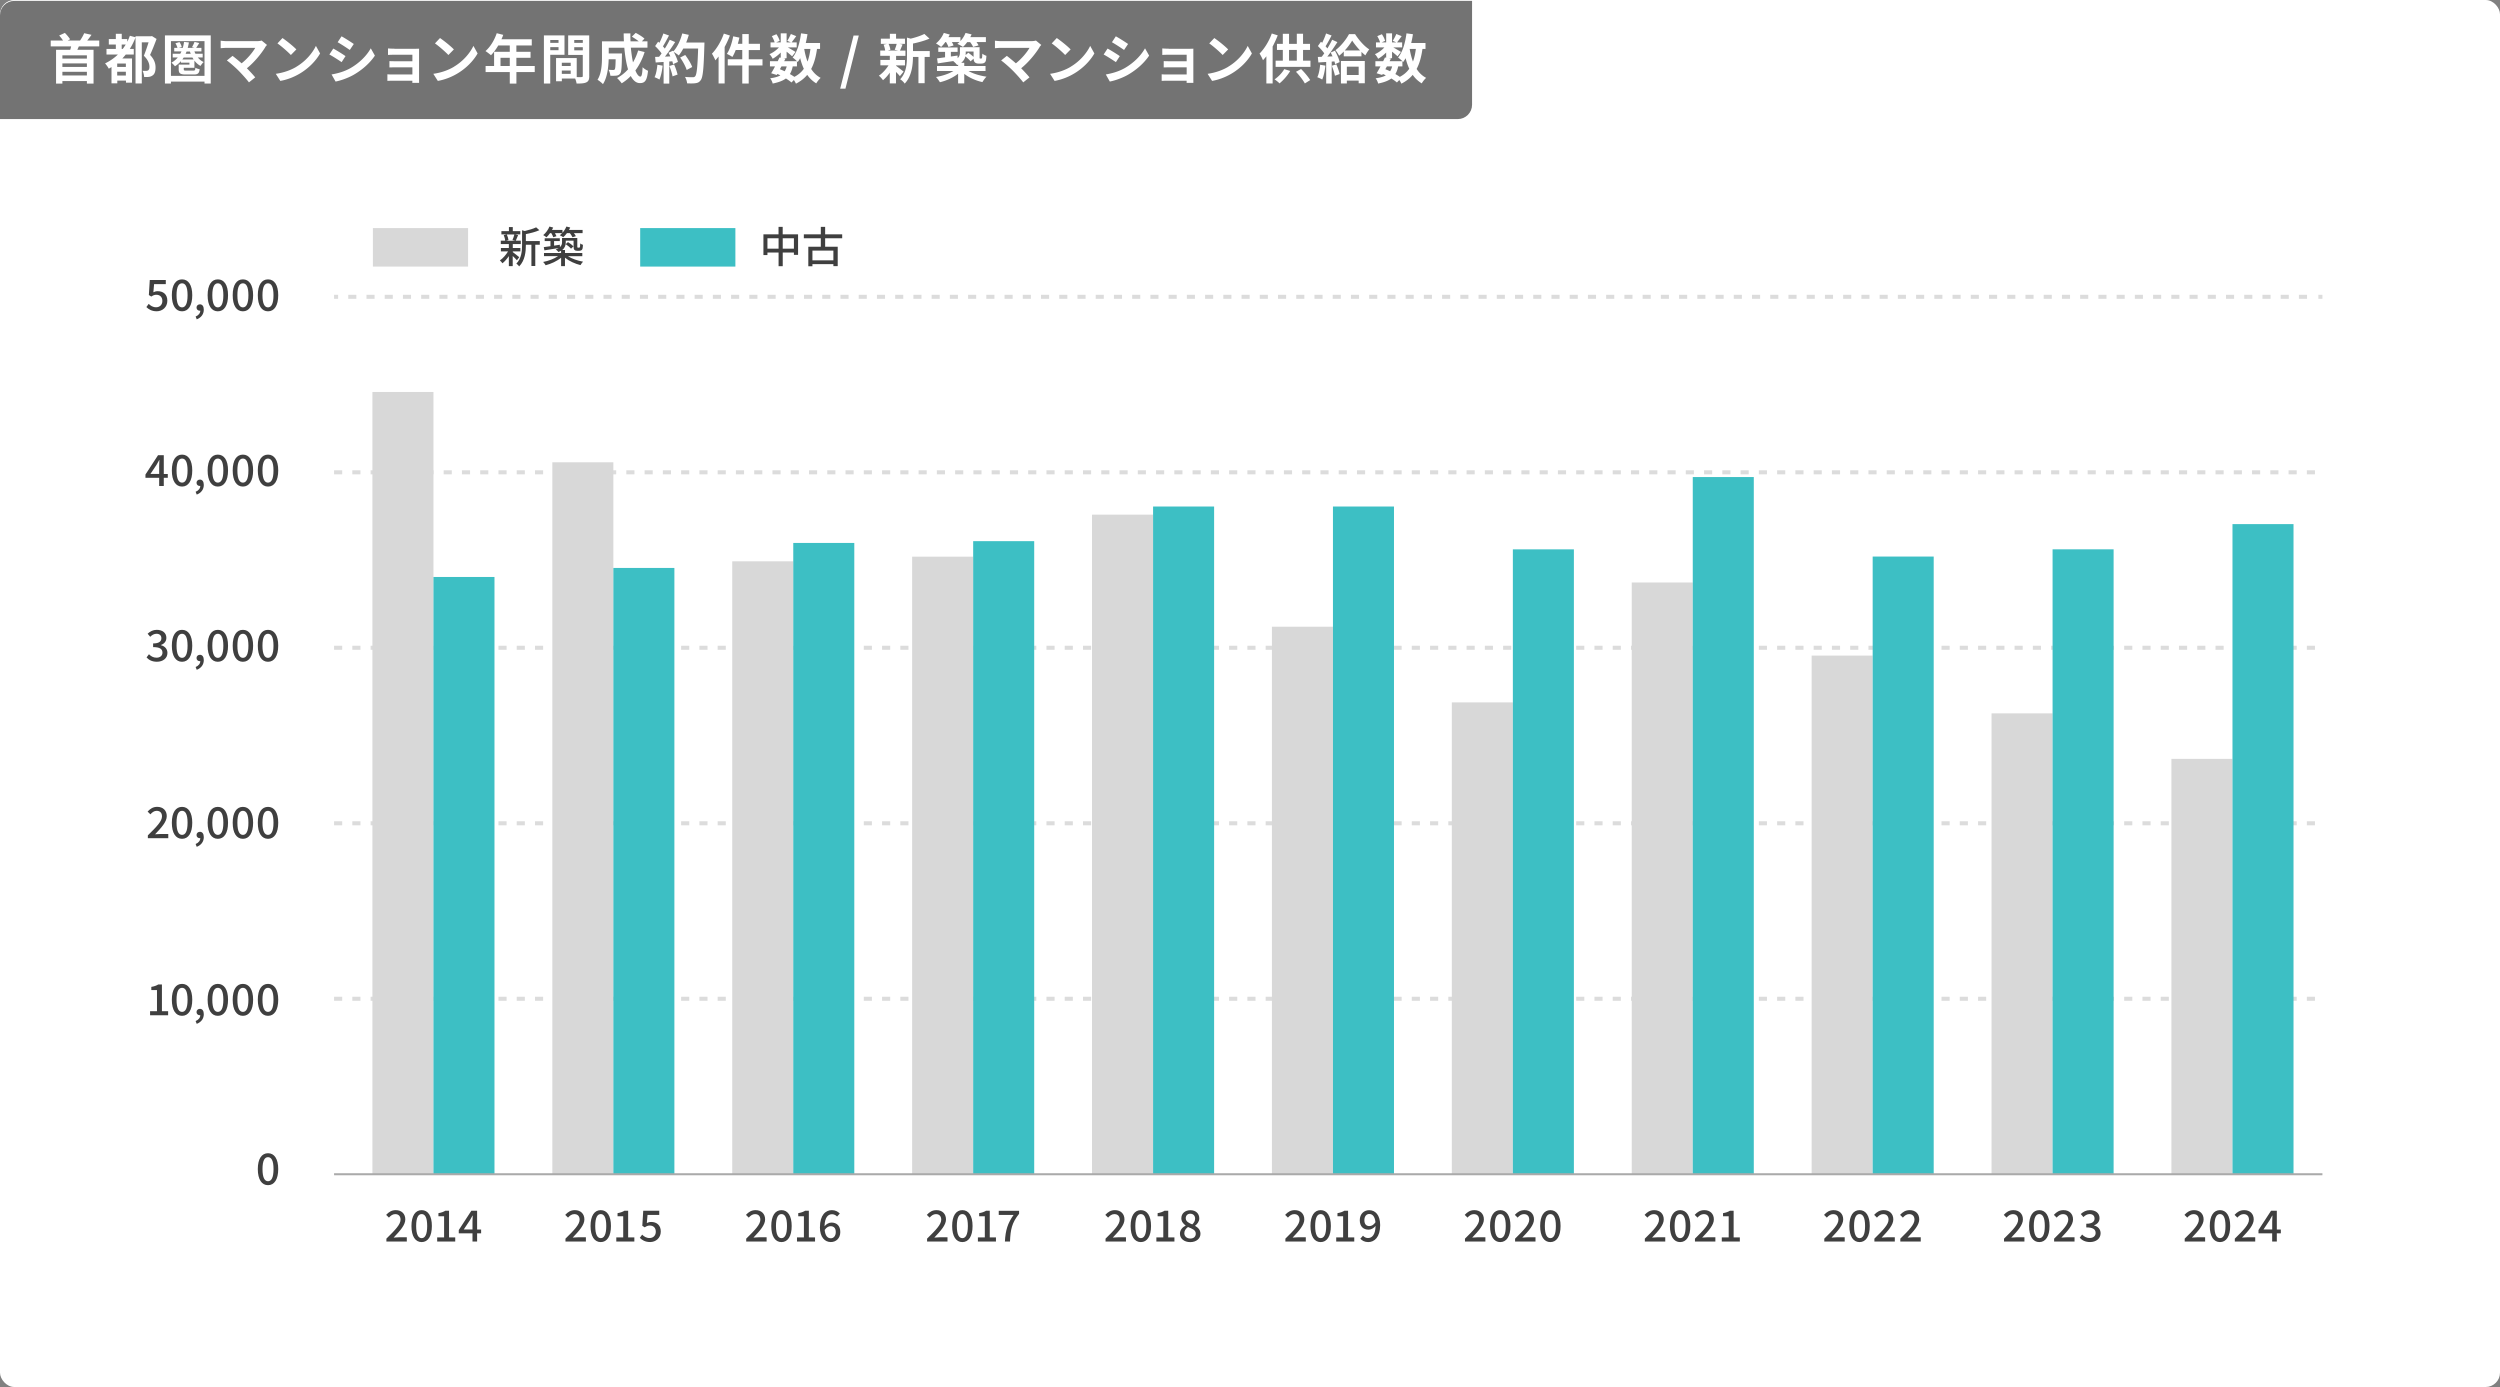 <svg xmlns="http://www.w3.org/2000/svg" viewBox="0 0 698 387.25"><rect x="0" y="0" width="698" height="387.25" fill="#808080" stroke="none"/><rect width="698" height="387.25" rx="4" ry="4" style="fill:#fff"/><path d="M71.98 326.41c0-2.89 1.1-4.43 2.85-4.43s2.85 1.55 2.85 4.43-1.09 4.49-2.85 4.49-2.85-1.6-2.85-4.49m4.39 0c0-2.47-.64-3.33-1.54-3.33s-1.54.86-1.54 3.33.64 3.39 1.54 3.39 1.54-.92 1.54-3.39M41.9 282.32h1.93v-5.9h-1.58v-.88c.83-.14 1.42-.36 1.92-.67h1.04v7.45h1.73v1.14H41.9zM47.98 279.13c0-2.89 1.1-4.43 2.85-4.43s2.85 1.55 2.85 4.43-1.09 4.49-2.85 4.49-2.85-1.59-2.85-4.49m4.39 0c0-2.47-.64-3.33-1.54-3.33s-1.54.86-1.54 3.33.64 3.39 1.54 3.39 1.54-.92 1.54-3.39M54.61 285.08c.83-.34 1.31-.95 1.31-1.64-.05.01-.08.01-.13.01-.49 0-.92-.31-.92-.89 0-.54.43-.89.96-.89.67 0 1.07.56 1.07 1.49 0 1.26-.73 2.23-1.97 2.7l-.31-.78ZM57.97 279.13c0-2.89 1.1-4.43 2.85-4.43s2.85 1.55 2.85 4.43-1.09 4.49-2.85 4.49-2.85-1.59-2.85-4.49m4.39 0c0-2.47-.64-3.33-1.54-3.33s-1.54.86-1.54 3.33.64 3.39 1.54 3.39 1.54-.92 1.54-3.39M64.97 279.13c0-2.89 1.1-4.43 2.85-4.43s2.85 1.55 2.85 4.43-1.09 4.49-2.85 4.49-2.85-1.59-2.85-4.49m4.39 0c0-2.47-.64-3.33-1.54-3.33s-1.54.86-1.54 3.33.64 3.39 1.54 3.39 1.54-.92 1.54-3.39M71.98 279.13c0-2.89 1.1-4.43 2.85-4.43s2.85 1.55 2.85 4.43-1.09 4.49-2.85 4.49-2.85-1.59-2.85-4.49m4.38 0c0-2.47-.64-3.33-1.54-3.33s-1.54.86-1.54 3.33.64 3.39 1.54 3.39 1.54-.92 1.54-3.39M41.28 233.23c2.46-2.41 3.95-3.95 3.95-5.29 0-.94-.5-1.56-1.5-1.56-.7 0-1.27.44-1.74.98l-.78-.77c.76-.82 1.54-1.32 2.69-1.32 1.62 0 2.66 1.03 2.66 2.59s-1.43 3.15-3.26 5.07c.44-.05 1.01-.08 1.44-.08h2.24v1.18h-5.7zM47.98 229.71c0-2.89 1.1-4.43 2.85-4.43s2.85 1.55 2.85 4.43-1.09 4.49-2.85 4.49-2.85-1.6-2.85-4.49m4.39 0c0-2.47-.64-3.33-1.54-3.33s-1.54.86-1.54 3.33.64 3.39 1.54 3.39 1.54-.92 1.54-3.39M54.61 235.65c.83-.34 1.31-.95 1.31-1.64-.05.01-.08.01-.13.01-.49 0-.92-.31-.92-.89 0-.54.43-.89.96-.89.67 0 1.07.56 1.07 1.49 0 1.26-.73 2.23-1.97 2.7l-.31-.78ZM57.97 229.71c0-2.89 1.1-4.43 2.85-4.43s2.85 1.55 2.85 4.43-1.09 4.49-2.85 4.49-2.85-1.6-2.85-4.49m4.39 0c0-2.47-.64-3.33-1.54-3.33s-1.54.86-1.54 3.33.64 3.39 1.54 3.39 1.54-.92 1.54-3.39M64.97 229.71c0-2.89 1.1-4.43 2.85-4.43s2.85 1.55 2.85 4.43-1.09 4.49-2.85 4.49-2.85-1.6-2.85-4.49m4.39 0c0-2.47-.64-3.33-1.54-3.33s-1.54.86-1.54 3.33.64 3.39 1.54 3.39 1.54-.92 1.54-3.39M71.98 229.71c0-2.89 1.1-4.43 2.85-4.43s2.85 1.55 2.85 4.43-1.09 4.49-2.85 4.49-2.85-1.6-2.85-4.49m4.38 0c0-2.47-.64-3.33-1.54-3.33s-1.54.86-1.54 3.33.64 3.39 1.54 3.39 1.54-.92 1.54-3.39M40.92 183.55l.67-.89c.52.53 1.18.97 2.09.97 1 0 1.68-.54 1.68-1.4 0-.95-.62-1.56-2.61-1.56v-1.02c1.74 0 2.31-.64 2.31-1.46 0-.77-.52-1.24-1.36-1.24-.68 0-1.26.34-1.76.84l-.72-.86c.7-.64 1.51-1.08 2.53-1.08 1.58 0 2.7.82 2.7 2.23 0 1-.59 1.66-1.52 2v.06c1.02.25 1.82 1 1.82 2.16 0 1.55-1.33 2.46-2.95 2.46-1.39 0-2.29-.55-2.88-1.21M47.98 180.28c0-2.89 1.1-4.43 2.85-4.43s2.85 1.55 2.85 4.43-1.09 4.49-2.85 4.49-2.85-1.59-2.85-4.49m4.39 0c0-2.47-.64-3.33-1.54-3.33s-1.54.86-1.54 3.33.64 3.39 1.54 3.39 1.54-.92 1.54-3.39M54.61 186.23c.83-.34 1.31-.95 1.31-1.64-.05.01-.08.01-.13.01-.49 0-.92-.31-.92-.89 0-.54.43-.89.96-.89.67 0 1.07.56 1.07 1.49 0 1.26-.73 2.23-1.97 2.7l-.31-.78ZM57.97 180.28c0-2.89 1.1-4.43 2.85-4.43s2.85 1.55 2.85 4.43-1.09 4.49-2.85 4.49-2.85-1.59-2.85-4.49m4.39 0c0-2.47-.64-3.33-1.54-3.33s-1.54.86-1.54 3.33.64 3.39 1.54 3.39 1.54-.92 1.54-3.39M64.97 180.28c0-2.89 1.1-4.43 2.85-4.43s2.85 1.55 2.85 4.43-1.09 4.49-2.85 4.49-2.85-1.59-2.85-4.49m4.39 0c0-2.47-.64-3.33-1.54-3.33s-1.54.86-1.54 3.33.64 3.39 1.54 3.39 1.54-.92 1.54-3.39M71.98 180.28c0-2.89 1.1-4.43 2.85-4.43s2.85 1.55 2.85 4.43-1.09 4.49-2.85 4.49-2.85-1.59-2.85-4.49m4.38 0c0-2.47-.64-3.33-1.54-3.33s-1.54.86-1.54 3.33.64 3.39 1.54 3.39 1.54-.92 1.54-3.39M44.44 133.41h-3.83v-.92l3.51-5.39h1.61v5.24h1.12v1.07h-1.12v2.28h-1.29zm0-1.07v-2.17c0-.48.04-1.25.06-1.73h-.05c-.22.43-.46.84-.71 1.28L42 132.33h2.44ZM47.98 131.36c0-2.89 1.1-4.43 2.85-4.43s2.85 1.55 2.85 4.43-1.09 4.49-2.85 4.49-2.85-1.6-2.85-4.49m4.39 0c0-2.47-.64-3.33-1.54-3.33s-1.54.86-1.54 3.33.64 3.39 1.54 3.39 1.54-.92 1.54-3.39M54.61 137.31c.83-.34 1.31-.95 1.31-1.64-.05.01-.08.01-.13.01-.49 0-.92-.31-.92-.89 0-.54.43-.89.96-.89.67 0 1.07.56 1.07 1.49 0 1.26-.73 2.23-1.97 2.7l-.31-.78ZM57.97 131.36c0-2.89 1.1-4.43 2.85-4.43s2.85 1.55 2.85 4.43-1.09 4.49-2.85 4.49-2.85-1.6-2.85-4.49m4.39 0c0-2.47-.64-3.33-1.54-3.33s-1.54.86-1.54 3.33.64 3.39 1.54 3.39 1.54-.92 1.54-3.39M64.97 131.36c0-2.89 1.1-4.43 2.85-4.43s2.85 1.55 2.85 4.43-1.09 4.49-2.85 4.49-2.85-1.6-2.85-4.49m4.39 0c0-2.47-.64-3.33-1.54-3.33s-1.54.86-1.54 3.33.64 3.39 1.54 3.39 1.54-.92 1.54-3.39M71.98 131.36c0-2.89 1.1-4.43 2.85-4.43s2.85 1.55 2.85 4.43-1.09 4.49-2.85 4.49-2.85-1.6-2.85-4.49m4.38 0c0-2.47-.64-3.33-1.54-3.33s-1.54.86-1.54 3.33.64 3.39 1.54 3.39 1.54-.92 1.54-3.39M40.86 85.74l.66-.9c.5.5 1.14.95 2.06.95 1 0 1.75-.67 1.75-1.76s-.67-1.73-1.68-1.73c-.56 0-.9.17-1.42.5l-.67-.43.26-4.2h4.47v1.16h-3.27l-.2 2.27c.38-.19.73-.3 1.21-.3 1.48 0 2.69.83 2.69 2.67s-1.43 2.94-2.97 2.94c-1.39 0-2.27-.56-2.89-1.18ZM47.98 82.43c0-2.89 1.1-4.43 2.85-4.43s2.85 1.55 2.85 4.43-1.09 4.49-2.85 4.49-2.85-1.59-2.85-4.49m4.39 0c0-2.47-.64-3.33-1.54-3.33s-1.54.86-1.54 3.33.64 3.39 1.54 3.39 1.54-.92 1.54-3.39M54.61 88.38c.83-.34 1.31-.95 1.31-1.64-.05.01-.08.01-.13.01-.49 0-.92-.31-.92-.89 0-.54.43-.89.96-.89.67 0 1.07.56 1.07 1.49 0 1.26-.73 2.23-1.97 2.7l-.31-.78ZM57.97 82.43c0-2.89 1.1-4.43 2.85-4.43s2.85 1.55 2.85 4.43-1.09 4.49-2.85 4.49-2.85-1.59-2.85-4.49m4.39 0c0-2.47-.64-3.33-1.54-3.33s-1.54.86-1.54 3.33.64 3.39 1.54 3.39 1.54-.92 1.54-3.39M64.97 82.43c0-2.89 1.1-4.43 2.85-4.43s2.85 1.55 2.85 4.43-1.09 4.49-2.85 4.49-2.85-1.59-2.85-4.49m4.39 0c0-2.47-.64-3.33-1.54-3.33s-1.54.86-1.54 3.33.64 3.39 1.54 3.39 1.54-.92 1.54-3.39M71.98 82.43c0-2.89 1.1-4.43 2.85-4.43s2.85 1.55 2.85 4.43-1.09 4.49-2.85 4.49-2.85-1.59-2.85-4.49m4.38 0c0-2.47-.64-3.33-1.54-3.33s-1.54.86-1.54 3.33.64 3.39 1.54 3.39 1.54-.92 1.54-3.39M144.31 72.66c-.24-.29-.72-.77-1.16-1.19v2.84h-1.08V71.5c-.54.8-1.18 1.54-1.79 2.01-.17-.25-.49-.61-.72-.8.82-.54 1.71-1.54 2.29-2.52h-2v-.95h2.22v-1.09h-2.25v-.95h1.24c-.04-.43-.22-1.07-.42-1.55l.82-.2h-1.47v-.92h2.1v-1.14h1.08v1.14h2.1v.92h-1.45l.84.19c-.23.56-.46 1.15-.66 1.56h1.4v.95h-2.23v1.09h2.12v.95h-2.12v.2c.43.3 1.54 1.2 1.81 1.43l-.65.83Zm-2.82-7.2c.24.5.43 1.14.48 1.57l-.7.18h2.64l-.83-.18c.19-.44.42-1.09.54-1.57h-2.14Zm9.22 2.87h-1.26v5.94h-1.08v-5.94h-1.55v.11c0 1.77-.22 4.27-1.87 5.94-.13-.24-.54-.62-.79-.77 1.45-1.48 1.6-3.53 1.6-5.18v-4.15l.74.22c1.18-.28 2.45-.65 3.19-1.03l.9.8c-1.03.47-2.47.84-3.77 1.09v1.94h3.89zM158.54 71.51c1.08.72 2.72 1.28 4.25 1.55-.24.23-.56.67-.71.96-1.52-.37-3.2-1.13-4.34-2.07v2.36h-1.08v-2.36c-1.14.96-2.79 1.71-4.32 2.11-.14-.29-.47-.7-.7-.92 1.48-.28 3.11-.89 4.16-1.62h-3.92v-.89h4.77v-.62c-.22.13-.46.25-.73.36-.14-.2-.53-.6-.74-.74.34-.12.6-.25.82-.38-1.43.23-2.9.46-4.01.65l-.16-.91c.53-.07 1.16-.16 1.86-.25v-1.43h-1.61v-.79h4.22v.79h-1.6v1.27c.53-.08 1.07-.17 1.61-.25l.02.67c.49-.43.59-.9.59-1.37v-1.19h4.26v2.27c0 .2 0 .34.04.37.04.05.1.06.17.06h.25c.08 0 .16-.01.2-.04.05-.04.08-.11.11-.24.02-.14.04-.47.05-.89.18.16.5.32.76.38-.02.46-.07.96-.14 1.14-.07.19-.19.34-.36.41-.14.08-.38.12-.59.12h-.56c-.25 0-.54-.07-.71-.24-.19-.18-.26-.38-.26-1.08v-1.51h-2.18v.46c0 .74-.2 1.52-.98 2.15h.77v.84h4.83v.89h-4.03Zm-4.98-6.41c-.31.44-.65.84-.98 1.16-.2-.18-.65-.48-.91-.62.72-.59 1.37-1.49 1.74-2.39l1.04.28c-.1.23-.22.46-.34.67h2.93v.8c.47-.52.85-1.13 1.09-1.75l1.08.26c-.1.23-.2.46-.34.68h3.79v.9h-2.43c.24.3.44.61.55.85l-.94.3c-.14-.31-.43-.77-.73-1.15h-.82c-.32.44-.68.83-1.03 1.14-.23-.17-.71-.43-.97-.55.23-.17.44-.37.65-.59h-1.99c.18.31.34.64.42.86l-.9.28c-.1-.3-.31-.76-.54-1.14h-.37Zm5.01 2.49c.55.32 1.21.83 1.54 1.19l-.68.65c-.31-.38-.95-.91-1.49-1.26l.64-.58ZM222.82 65.43v5.73h-1.16v-.65h-3.12v3.81h-1.16v-3.81h-3.11v.71h-1.12v-5.79h4.22v-2.09h1.16v2.09h4.28Zm-5.44 3.99v-2.9h-3.11v2.9zm4.28 0v-2.9h-3.12v2.9zM230.38 66.52v2.37h3.51v5.41h-1.21v-.55h-5.85v.6h-1.15v-5.46h3.49v-2.37h-4.74v-1.09h4.74v-2.09h1.21v2.09h4.76v1.09zm2.3 3.44h-5.85v2.72h5.85zM107.88 345.83c2.46-2.41 3.95-3.95 3.95-5.29 0-.94-.5-1.56-1.5-1.56-.7 0-1.27.44-1.74.98l-.78-.77c.76-.82 1.54-1.32 2.69-1.32 1.62 0 2.66 1.03 2.66 2.59s-1.43 3.15-3.26 5.07c.44-.05 1.01-.08 1.44-.08h2.24v1.18h-5.7zM114.88 342.3c0-2.89 1.1-4.43 2.85-4.43s2.85 1.55 2.85 4.43-1.09 4.49-2.85 4.49-2.85-1.6-2.85-4.49m4.39 0c0-2.47-.64-3.33-1.54-3.33s-1.54.86-1.54 3.33.64 3.39 1.54 3.39 1.54-.92 1.54-3.39M122.06 345.49h1.93v-5.9h-1.58v-.88c.83-.14 1.42-.36 1.92-.67h1.04v7.45h1.73v1.14h-5.04zM131.92 344.35h-3.83v-.92l3.51-5.39h1.61v5.24h1.12v1.07h-1.12v2.28h-1.29zm0-1.07v-2.17c0-.48.04-1.25.06-1.73h-.05c-.22.43-.46.84-.71 1.28l-1.74 2.61h2.43ZM157.88 345.83c2.46-2.41 3.95-3.95 3.95-5.29 0-.94-.5-1.56-1.5-1.56-.7 0-1.27.44-1.74.98l-.78-.77c.76-.82 1.54-1.32 2.69-1.32 1.62 0 2.66 1.03 2.66 2.59s-1.43 3.15-3.26 5.07c.44-.05 1.01-.08 1.44-.08h2.24v1.18h-5.7zM164.88 342.3c0-2.89 1.1-4.43 2.85-4.43s2.85 1.55 2.85 4.43-1.09 4.49-2.85 4.49-2.85-1.6-2.85-4.49m4.39 0c0-2.47-.64-3.33-1.54-3.33s-1.54.86-1.54 3.33.64 3.39 1.54 3.39 1.54-.92 1.54-3.39M172.07 345.49H174v-5.9h-1.58v-.88c.83-.14 1.42-.36 1.92-.67h1.04v7.45h1.73v1.14h-5.04zM178.63 345.61l.66-.9c.5.5 1.14.95 2.06.95 1 0 1.75-.67 1.75-1.76s-.67-1.73-1.68-1.73c-.56 0-.9.17-1.42.5l-.67-.43.26-4.2h4.47v1.16h-3.27l-.2 2.27c.38-.19.73-.3 1.21-.3 1.48 0 2.69.83 2.69 2.67s-1.43 2.94-2.97 2.94c-1.39 0-2.27-.56-2.89-1.18ZM208.34 345.83c2.46-2.41 3.95-3.95 3.95-5.29 0-.94-.5-1.56-1.5-1.56-.7 0-1.27.44-1.74.98l-.78-.77c.76-.82 1.54-1.32 2.69-1.32 1.62 0 2.66 1.03 2.66 2.59s-1.43 3.15-3.26 5.07c.44-.05 1.01-.08 1.44-.08h2.24v1.18h-5.7zM215.34 342.3c0-2.89 1.1-4.43 2.85-4.43s2.85 1.55 2.85 4.43-1.09 4.49-2.85 4.49-2.85-1.6-2.85-4.49m4.39 0c0-2.47-.64-3.33-1.54-3.33s-1.54.86-1.54 3.33.64 3.39 1.54 3.39 1.54-.92 1.54-3.39M222.52 345.49h1.93v-5.9h-1.58v-.88c.83-.14 1.42-.36 1.92-.67h1.04v7.45h1.73v1.14h-5.04zM228.93 342.62c0-3.38 1.58-4.75 3.33-4.75.98 0 1.7.42 2.21.95l-.76.84c-.32-.38-.86-.65-1.39-.65-1.12 0-2.05.84-2.11 3.36.52-.64 1.28-1.03 1.92-1.03 1.48 0 2.48.88 2.48 2.65s-1.2 2.79-2.64 2.79c-1.68 0-3.05-1.33-3.05-4.16Zm1.32.77c.14 1.6.78 2.34 1.72 2.34.77 0 1.38-.65 1.38-1.74s-.53-1.64-1.46-1.64c-.49 0-1.1.28-1.63 1.04ZM258.84 345.83c2.46-2.41 3.95-3.95 3.95-5.29 0-.94-.5-1.56-1.5-1.56-.7 0-1.27.44-1.74.98l-.78-.77c.76-.82 1.54-1.32 2.69-1.32 1.62 0 2.66 1.03 2.66 2.59s-1.43 3.15-3.26 5.07c.44-.05 1.01-.08 1.44-.08h2.24v1.18h-5.7zM265.84 342.3c0-2.89 1.1-4.43 2.85-4.43s2.85 1.55 2.85 4.43-1.09 4.49-2.85 4.49-2.85-1.6-2.85-4.49m4.39 0c0-2.47-.64-3.33-1.54-3.33s-1.54.86-1.54 3.33.64 3.39 1.54 3.39 1.54-.92 1.54-3.39M273.03 345.49h1.93v-5.9h-1.58v-.88c.83-.14 1.42-.36 1.92-.67h1.04v7.45h1.73v1.14h-5.04zM283 339.21h-4.15v-1.16h5.68v.84c-2.03 2.53-2.4 4.4-2.54 7.75h-1.42c.16-3.12.76-5.1 2.42-7.42ZM308.67 345.83c2.46-2.41 3.95-3.95 3.95-5.29 0-.94-.5-1.56-1.5-1.56-.7 0-1.27.44-1.74.98l-.78-.77c.76-.82 1.54-1.32 2.69-1.32 1.62 0 2.66 1.03 2.66 2.59s-1.43 3.15-3.26 5.07c.44-.05 1.01-.08 1.44-.08h2.24v1.18h-5.7zM315.67 342.3c0-2.89 1.1-4.43 2.85-4.43s2.85 1.55 2.85 4.43-1.09 4.49-2.85 4.49-2.85-1.6-2.85-4.49m4.39 0c0-2.47-.64-3.33-1.54-3.33s-1.54.86-1.54 3.33.64 3.39 1.54 3.39 1.54-.92 1.54-3.39M322.86 345.49h1.93v-5.9h-1.58v-.88c.83-.14 1.42-.36 1.92-.67h1.04v7.45h1.73v1.14h-5.04zM329.44 344.44c0-1.09.77-1.82 1.58-2.25v-.05c-.66-.47-1.19-1.1-1.19-2 0-1.37 1.08-2.25 2.52-2.25 1.54 0 2.49.95 2.49 2.3 0 .89-.62 1.62-1.16 2.02v.06c.78.46 1.49 1.07 1.49 2.22 0 1.31-1.15 2.31-2.85 2.31s-2.88-.98-2.88-2.35Zm4.42 0c0-1.02-.97-1.37-2.17-1.86-.6.42-1.03 1.01-1.03 1.73 0 .88.73 1.49 1.68 1.49s1.52-.53 1.52-1.36m-.18-4.18c0-.79-.49-1.39-1.36-1.39-.72 0-1.26.48-1.26 1.26 0 .92.84 1.33 1.82 1.72.52-.48.79-1.01.79-1.58ZM358.88 345.83c2.46-2.41 3.95-3.95 3.95-5.29 0-.94-.5-1.56-1.5-1.56-.7 0-1.27.44-1.74.98l-.78-.77c.76-.82 1.54-1.32 2.69-1.32 1.62 0 2.66 1.03 2.66 2.59s-1.43 3.15-3.26 5.07c.44-.05 1.01-.08 1.44-.08h2.24v1.18h-5.7zM365.88 342.3c0-2.89 1.1-4.43 2.85-4.43s2.85 1.55 2.85 4.43-1.09 4.49-2.85 4.49-2.85-1.6-2.85-4.49m4.39 0c0-2.47-.64-3.33-1.54-3.33s-1.54.86-1.54 3.33.64 3.39 1.54 3.39 1.54-.92 1.54-3.39M373.07 345.49H375v-5.9h-1.58v-.88c.83-.14 1.42-.36 1.92-.67h1.04v7.45h1.73v1.14h-5.04zM379.8 345.85l.75-.85c.32.4.86.66 1.38.66 1.13 0 2.07-.86 2.13-3.38-.52.66-1.28 1.04-1.93 1.04-1.49 0-2.48-.88-2.48-2.65s1.2-2.79 2.63-2.79c1.69 0 3.06 1.33 3.06 4.17 0 3.38-1.6 4.74-3.33 4.74-1 0-1.71-.41-2.21-.94m2.57-3.53c.53 0 1.16-.31 1.66-1.07-.16-1.58-.8-2.31-1.74-2.31-.76 0-1.36.64-1.36 1.73s.5 1.66 1.44 1.66ZM409.02 345.83c2.46-2.41 3.95-3.95 3.95-5.29 0-.94-.5-1.56-1.5-1.56-.7 0-1.27.44-1.74.98l-.78-.77c.76-.82 1.54-1.32 2.69-1.32 1.62 0 2.66 1.03 2.66 2.59s-1.43 3.15-3.26 5.07c.44-.05 1.01-.08 1.44-.08h2.24v1.18h-5.7zM416.02 342.3c0-2.89 1.1-4.43 2.85-4.43s2.85 1.55 2.85 4.43-1.09 4.49-2.85 4.49-2.85-1.6-2.85-4.49m4.39 0c0-2.47-.64-3.33-1.54-3.33s-1.54.86-1.54 3.33.64 3.39 1.54 3.39 1.54-.92 1.54-3.39M423.01 345.83c2.46-2.41 3.95-3.95 3.95-5.29 0-.94-.5-1.56-1.5-1.56-.7 0-1.27.44-1.74.98l-.78-.77c.76-.82 1.54-1.32 2.69-1.32 1.62 0 2.66 1.03 2.66 2.59s-1.43 3.15-3.26 5.07c.44-.05 1.01-.08 1.44-.08h2.24v1.18h-5.7zM430.01 342.3c0-2.89 1.1-4.43 2.85-4.43s2.85 1.55 2.85 4.43-1.09 4.49-2.85 4.49-2.85-1.6-2.85-4.49m4.39 0c0-2.47-.64-3.33-1.54-3.33s-1.54.86-1.54 3.33.64 3.39 1.54 3.39 1.54-.92 1.54-3.39M459.24 345.83c2.46-2.41 3.95-3.95 3.95-5.29 0-.94-.5-1.56-1.5-1.56-.7 0-1.27.44-1.74.98l-.78-.77c.76-.82 1.54-1.32 2.69-1.32 1.62 0 2.66 1.03 2.66 2.59s-1.43 3.15-3.26 5.07c.44-.05 1.01-.08 1.44-.08h2.24v1.18h-5.7zM466.24 342.3c0-2.89 1.1-4.43 2.85-4.43s2.85 1.55 2.85 4.43-1.09 4.49-2.85 4.49-2.85-1.6-2.85-4.49m4.39 0c0-2.47-.64-3.33-1.54-3.33s-1.54.86-1.54 3.33.64 3.39 1.54 3.39 1.54-.92 1.54-3.39M473.23 345.83c2.46-2.41 3.95-3.95 3.95-5.29 0-.94-.5-1.56-1.5-1.56-.7 0-1.27.44-1.74.98l-.78-.77c.75-.82 1.54-1.32 2.69-1.32 1.62 0 2.66 1.03 2.66 2.59s-1.43 3.15-3.26 5.07c.44-.05 1.01-.08 1.44-.08h2.24v1.18h-5.7zM480.72 345.49h1.93v-5.9h-1.58v-.88c.83-.14 1.42-.36 1.92-.67h1.04v7.45h1.73v1.14h-5.04zM509.34 345.83c2.46-2.41 3.95-3.95 3.95-5.29 0-.94-.5-1.56-1.5-1.56-.7 0-1.27.44-1.74.98l-.78-.77c.75-.82 1.54-1.32 2.69-1.32 1.62 0 2.66 1.03 2.66 2.59s-1.43 3.15-3.26 5.07c.44-.05 1.01-.08 1.44-.08h2.24v1.18h-5.7zM516.34 342.3c0-2.89 1.1-4.43 2.85-4.43s2.85 1.55 2.85 4.43-1.09 4.49-2.85 4.49-2.85-1.6-2.85-4.49m4.39 0c0-2.47-.64-3.33-1.54-3.33s-1.54.86-1.54 3.33.64 3.39 1.54 3.39 1.54-.92 1.54-3.39M523.33 345.83c2.46-2.41 3.95-3.95 3.95-5.29 0-.94-.5-1.56-1.5-1.56-.7 0-1.27.44-1.74.98l-.78-.77c.75-.82 1.54-1.32 2.69-1.32 1.62 0 2.66 1.03 2.66 2.59s-1.43 3.15-3.26 5.07c.44-.05 1.01-.08 1.44-.08h2.24v1.18h-5.7zM530.57 345.83c2.46-2.41 3.95-3.95 3.95-5.29 0-.94-.5-1.56-1.5-1.56-.7 0-1.27.44-1.74.98l-.78-.77c.75-.82 1.54-1.32 2.69-1.32 1.62 0 2.66 1.03 2.66 2.59s-1.43 3.15-3.26 5.07c.44-.05 1.01-.08 1.44-.08h2.24v1.18h-5.7zM559.52 345.83c2.46-2.41 3.95-3.95 3.95-5.29 0-.94-.5-1.56-1.5-1.56-.7 0-1.27.44-1.74.98l-.78-.77c.75-.82 1.54-1.32 2.69-1.32 1.62 0 2.66 1.03 2.66 2.59s-1.43 3.15-3.26 5.07c.44-.05 1.01-.08 1.44-.08h2.24v1.18h-5.7zM566.52 342.3c0-2.89 1.1-4.43 2.85-4.43s2.85 1.55 2.85 4.43-1.09 4.49-2.85 4.49-2.85-1.6-2.85-4.49m4.39 0c0-2.47-.64-3.33-1.54-3.33s-1.54.86-1.54 3.33.64 3.39 1.54 3.39 1.54-.92 1.54-3.39M573.51 345.83c2.46-2.41 3.95-3.95 3.95-5.29 0-.94-.5-1.56-1.5-1.56-.7 0-1.27.44-1.74.98l-.78-.77c.75-.82 1.54-1.32 2.69-1.32 1.62 0 2.66 1.03 2.66 2.59s-1.43 3.15-3.26 5.07c.44-.05 1.01-.08 1.44-.08h2.24v1.18h-5.7zM580.66 345.57l.67-.89c.52.53 1.17.97 2.09.97 1 0 1.68-.54 1.68-1.4 0-.95-.62-1.56-2.61-1.56v-1.02c1.74 0 2.31-.64 2.31-1.46 0-.77-.52-1.24-1.36-1.24-.68 0-1.26.34-1.76.84l-.72-.86c.7-.64 1.51-1.08 2.53-1.08 1.58 0 2.7.82 2.7 2.23 0 1-.59 1.66-1.52 2v.06c1.02.25 1.82 1 1.82 2.16 0 1.55-1.33 2.46-2.95 2.46-1.39 0-2.29-.55-2.88-1.21M609.97 345.83c2.46-2.41 3.95-3.95 3.95-5.29 0-.94-.5-1.56-1.5-1.56-.7 0-1.27.44-1.74.98l-.78-.77c.75-.82 1.54-1.32 2.69-1.32 1.62 0 2.66 1.03 2.66 2.59s-1.43 3.15-3.26 5.07c.44-.05 1.01-.08 1.44-.08h2.24v1.18h-5.7zM616.97 342.3c0-2.89 1.1-4.43 2.85-4.43s2.85 1.55 2.85 4.43-1.09 4.49-2.85 4.49-2.85-1.6-2.85-4.49m4.39 0c0-2.47-.64-3.33-1.54-3.33s-1.54.86-1.54 3.33.64 3.39 1.54 3.39 1.54-.92 1.54-3.39M623.96 345.83c2.46-2.41 3.95-3.95 3.95-5.29 0-.94-.5-1.56-1.5-1.56-.7 0-1.27.44-1.74.98l-.78-.77c.75-.82 1.54-1.32 2.69-1.32 1.62 0 2.66 1.03 2.66 2.59s-1.43 3.15-3.26 5.07c.44-.05 1.01-.08 1.44-.08h2.24v1.18h-5.7zM634.4 344.35h-3.83v-.92l3.51-5.39h1.61v5.24h1.12v1.07h-1.12v2.28h-1.3v-2.28Zm0-1.07v-2.17c0-.48.04-1.25.06-1.73h-.05c-.22.43-.46.84-.71 1.28l-1.74 2.61h2.43Z" style="fill:#3f3f3f"/><path d="M93.27 278.86h555.15M93.27 229.86h555.15M93.27 180.86h555.15M93.27 131.87h555.15" style="fill:none;stroke:#dcdcdc;stroke-dasharray:2.27 2.83;stroke-miterlimit:10;stroke-width:1.13px"/><path d="M93.27 82.87h1.13" style="fill:none;stroke:#dcdcdc;stroke-miterlimit:10;stroke-width:1.13px"/><path d="M97.23 82.87h548.64" style="fill:none;stroke:#dcdcdc;stroke-dasharray:2.26 2.83;stroke-miterlimit:10;stroke-width:1.13px"/><path d="M647.29 82.87h1.13" style="fill:none;stroke:#dcdcdc;stroke-miterlimit:10;stroke-width:1.13px"/><path d="M103.98 109.44h17.04v218.41h-17.04z" style="fill:#d8d8d8"/><path d="M121.02 161.09h17.04v166.76h-17.04z" style="fill:#3dbfc4"/><path d="M154.21 129.07h17.04v198.79h-17.04z" style="fill:#d8d8d8"/><path d="M171.25 158.57h17.04v169.28h-17.04z" style="fill:#3dbfc4"/><path d="M204.44 156.72h17.04v171.13h-17.04z" style="fill:#d8d8d8"/><path d="M221.48 151.59h17.04v176.26h-17.04z" style="fill:#3dbfc4"/><path d="M254.67 155.42h17.04v172.43h-17.04z" style="fill:#d8d8d8"/><path d="M271.71 151.09h17.04v176.76h-17.04z" style="fill:#3dbfc4"/><path d="M304.89 143.69h17.04v184.16h-17.04z" style="fill:#d8d8d8"/><path d="M321.94 141.42h17.04v186.43h-17.04z" style="fill:#3dbfc4"/><path d="M355.12 174.98h17.04v152.88h-17.04z" style="fill:#d8d8d8"/><path d="M372.16 141.42h17.04v186.43h-17.04z" style="fill:#3dbfc4"/><path d="M405.35 196.11h17.04v131.74h-17.04z" style="fill:#d8d8d8"/><path d="M422.39 153.38h17.04v174.47h-17.04z" style="fill:#3dbfc4"/><path d="M455.58 162.63h17.04v165.22h-17.04z" style="fill:#d8d8d8"/><path d="M472.62 133.19h17.04v194.66h-17.04z" style="fill:#3dbfc4"/><path d="M505.81 183.04h17.04v144.81h-17.04z" style="fill:#d8d8d8"/><path d="M522.85 155.39h17.04v172.47h-17.04z" style="fill:#3dbfc4"/><path d="M556.04 199.17h17.04v128.68h-17.04z" style="fill:#d8d8d8"/><path d="M573.08 153.37h17.04v174.48h-17.04z" style="fill:#3dbfc4"/><path d="M606.26 211.88h17.04v115.97h-17.04z" style="fill:#d8d8d8"/><path d="M623.31 146.33h17.04v181.52h-17.04z" style="fill:#3dbfc4"/><path d="M104.11 63.68h26.58v10.75h-26.58z" style="fill:#d8d8d8"/><path d="M178.74 63.68h26.58v10.75h-26.58z" style="fill:#3dbfc4"/><path d="M93.27 327.85h555.15" style="fill:none;stroke:#aaa;stroke-miterlimit:10;stroke-width:.57px"/><path d="M4 .25h407v29c0 2.21-1.79 4-4 4H0v-29c0-2.2 1.79-4 4-4" style="fill:#737373"/><path d="M22.01 12.96c-.14.33-.29.65-.42.95h4.53v9.43h-1.86v-.71h-6.84v.71h-1.77v-9.43h3.96c.1-.32.18-.63.25-.95h-5.7v-1.65h3.44c-.3-.46-.72-.98-1.08-1.4l1.59-.72c.56.54 1.15 1.28 1.46 1.77l-.66.35h3.44c.44-.62.9-1.42 1.15-2.04l2.05.45c-.39.57-.81 1.12-1.2 1.59h3.36v1.65zm2.25 2.49h-6.84v.92h6.84zm0 2.26h-6.84v.97h6.84zm0 3.36v-1.02h-6.84v1.02zM43.71 10.89c-.54 1.44-1.2 3.13-1.81 4.45 1.27 1.33 1.53 2.52 1.53 3.48 0 1.12-.24 1.86-.84 2.25-.27.21-.64.34-1.05.4-.34.04-.84.04-1.3.02-.02-.48-.18-1.25-.45-1.73.36.03.67.03.94.03.23 0 .45-.04.6-.13.29-.17.39-.53.39-1.02 0-.82-.35-1.92-1.56-3.07.45-1.08.96-2.59 1.32-3.75h-1.89v11.49h-1.75V10.47c-.45 1.14-.98 2.22-1.6 3.19h1.11v1.56h-2.23c-.31.39-.63.74-.96 1.1h2.7v6.76h-1.69v-.57h-2.42v.76h-1.62v-4.54q-.39.24-.75.45a9.3 9.3 0 0 0-1.04-1.48c1.33-.65 2.54-1.47 3.58-2.48h-3.19v-1.56h2.61v-1.23h-1.96V10.9h1.96V9.44h1.65v1.46h1.54v.76c.29-.52.51-1.09.73-1.68l1.58.43v-.28h4.32l.27-.06 1.29.81Zm-8.57 6.84h-2.42v.95h2.42zm0 3.36v-1.07h-2.42v1.07zm-.87-7.43c.29-.39.56-.79.83-1.23h-1.12v1.23h.3ZM58.84 9.88v13.44H57.1v-.54h-9.37v.54h-1.68V9.88zM57.1 21.19v-9.7h-9.37v9.7zm-1.86-5.13c.45.54 1 .99 1.63 1.26-.3.25-.7.78-.88 1.09-.67-.36-1.25-.87-1.71-1.49v2.01h-2.97v.39c0 .36.1.39.71.39h1.95c.44 0 .54-.09.58-.81.27.2.83.36 1.19.43-.12 1.16-.52 1.47-1.6 1.47h-2.28c-1.54 0-1.97-.31-1.97-1.47v-1.3h3v-.54h-2.37v-.42c-.48.55-1.04 1.04-1.68 1.44-.17-.27-.69-.78-.98-1.01.71-.39 1.29-.87 1.77-1.45h-1.41v-1.04h2.11c.12-.21.23-.42.33-.65h-2.02v-.99h.9c-.09-.38-.31-.9-.57-1.29l1.14-.33c.29.42.56.97.62 1.38l-.81.24h1.11c.15-.53.27-1.08.36-1.67l1.35.15c-.09.54-.19 1.04-.33 1.52h1.9l-.7-.2c.24-.43.55-1.05.7-1.47l1.33.31c-.31.5-.61.99-.87 1.35h1.47v.99h-1.96c.08.23.18.44.29.65h2.02v1.04h-1.35Zm-1.18.54c-.12-.18-.22-.36-.33-.54h-2.44c-.12.18-.24.36-.38.54zm-1.97-2.22c-.07.23-.17.44-.27.65h1.44a4.5 4.5 0 0 1-.23-.65zM74.05 13.2c-1.08 1.75-3 4.15-5.12 5.86.85.86 1.74 1.83 2.33 2.54L69.51 23c-.63-.84-1.89-2.25-2.87-3.24-.87-.88-2.4-2.24-3.3-2.88l1.59-1.28c.6.45 1.59 1.26 2.53 2.08 1.69-1.35 3.1-3.09 3.81-4.32h-7.94c-.6 0-1.41.08-1.72.1v-2.1c.39.06 1.21.13 1.72.13h8.32c.57 0 1.08-.06 1.4-.17l1.5 1.23c-.21.24-.39.43-.51.63ZM82.74 18.64c2.56-1.51 4.51-3.81 5.46-5.83l1.17 2.11c-1.14 2.03-3.13 4.09-5.55 5.55-1.51.92-3.45 1.75-5.56 2.12L77 20.61c2.34-.33 4.29-1.09 5.75-1.96Zm0-4.84-1.53 1.56c-.78-.84-2.65-2.48-3.75-3.24l1.41-1.5c1.05.71 3 2.26 3.87 3.18M96.47 15.67l-1.09 1.68c-.85-.58-2.42-1.6-3.42-2.13l1.09-1.66c1.01.54 2.66 1.57 3.42 2.11m1.22 3.44c2.55-1.43 4.64-3.48 5.83-5.62l1.15 2.04c-1.39 2.07-3.51 3.97-5.97 5.38-1.53.87-3.67 1.62-5.01 1.86l-1.12-1.98c1.68-.29 3.48-.78 5.11-1.68Zm1.09-6.83-1.12 1.67c-.84-.58-2.4-1.61-3.39-2.16l1.09-1.65c.99.54 2.64 1.6 3.42 2.14M110.19 13.62h5.67c.36 0 .92-.01 1.15-.03-.01.2-.01.69-.01 1v7.53c0 .24.01.75.01 1.02h-1.89c.01-.13.01-.38.01-.6h-5.68c-.42 0-1.04.03-1.29.04v-1.84c.25.03.77.06 1.31.06h5.67v-2h-4.78c-.57 0-1.29.02-1.63.03v-1.77c.39.03 1.06.04 1.63.04h4.78v-1.82h-4.95c-.55 0-1.5.03-1.86.06v-1.82c.39.04 1.31.08 1.86.08ZM126.72 18.64c2.56-1.51 4.51-3.81 5.46-5.83l1.17 2.11c-1.14 2.03-3.13 4.09-5.55 5.55-1.51.92-3.45 1.75-5.56 2.12l-1.26-1.98c2.34-.33 4.29-1.09 5.75-1.96Zm0-4.84-1.53 1.56c-.78-.84-2.65-2.48-3.75-3.24l1.41-1.5c1.05.71 3 2.26 3.87 3.18M149.31 20.13h-5.13v3.21h-1.85v-3.21h-6.75v-1.71h2.37v-3.95h4.38v-1.78h-3.21c-.62 1.06-1.33 2.02-2.04 2.73-.35-.3-1.11-.9-1.54-1.16 1.35-1.14 2.5-3.06 3.15-4.99l1.81.46c-.14.42-.3.83-.5 1.23h8.47v1.73h-4.3v1.78h3.96v1.67h-3.96v2.28h5.13v1.71Zm-6.98-1.71v-2.28h-2.59v2.28zM153.63 15.3v8.03h-1.77V9.89h5.75v5.41zm0-4.13v.79h2.31v-.79zm2.31 2.85v-.86h-2.31v.86zm8.58 7.19c0 .96-.19 1.48-.79 1.77-.58.3-1.46.35-2.75.35-.04-.38-.21-.93-.39-1.4h-3.72v.76h-1.62v-6.48h5.77v5.31c.58.02 1.14.02 1.33 0 .27 0 .36-.09.36-.33v-5.86h-4.08V9.89h5.88v11.32Zm-5.18-3.69h-2.48v.9h2.48zm0 3.1v-.93h-2.48v.93zm.99-9.45v.79h2.39v-.79zm2.39 2.88v-.88h-2.39v.88zM179.98 14.53c-.62 1.95-1.5 3.69-2.58 5.14.44 1.08.92 1.71 1.4 1.71.36 0 .54-.75.61-2.62.41.42 1.04.81 1.52 1-.29 2.78-.88 3.44-2.28 3.44-1.05 0-1.88-.75-2.54-1.98-.76.79-1.6 1.47-2.53 2.04-.27-.39-.92-1.12-1.29-1.47a11.6 11.6 0 0 0 3.06-2.43c-.51-1.7-.84-3.79-1.04-6.04h-4.35v1.6h3.7s-.02.46-.02.67c-.04 3.15-.13 4.49-.48 4.92-.28.39-.58.53-1.03.6-.39.06-1.04.06-1.73.04-.03-.53-.23-1.21-.5-1.67.54.04 1.05.06 1.29.06.21 0 .33-.03.45-.18.15-.21.21-.93.25-2.82h-1.95c-.06 2.19-.38 5.12-1.6 6.95-.31-.34-1.11-1-1.52-1.21 1.14-1.8 1.25-4.41 1.25-6.36v-4.38h6.12c-.03-.73-.06-1.47-.06-2.22h1.88c-.02.75 0 1.49.03 2.22h2.29c-.55-.45-1.3-.93-1.92-1.3l1.08-1.06c.83.42 1.92 1.11 2.44 1.6l-.72.76h1.56v1.77h-4.64c.14 1.5.35 2.91.6 4.11.58-1 1.08-2.11 1.44-3.33l1.79.44ZM185.01 18.34c-.15 1.41-.46 2.91-.9 3.87-.31-.2-.97-.51-1.36-.65.44-.88.67-2.22.79-3.48l1.47.25Zm11.67-6.49s0 .6-.02.82c-.19 6.57-.4 8.94-1.04 9.74-.42.57-.81.73-1.44.82-.54.09-1.47.08-2.34.04-.03-.51-.27-1.29-.6-1.8.95.09 1.8.09 2.21.09.29 0 .45-.06.63-.25.45-.46.68-2.65.84-7.77h-4.14c-.4.74-.82 1.4-1.27 1.94-.3-.27-.96-.72-1.41-.99.52.94 1 2.05 1.17 2.8l-1.35.63c-.04-.24-.12-.51-.21-.81l-.85.06v6.17h-1.58V17.3l-2.22.15-.15-1.56 1.11-.04q.345-.435.69-.93c-.44-.65-1.17-1.46-1.8-2.05l.84-1.23c.12.11.24.21.36.32.42-.83.84-1.83 1.1-2.61l1.57.56c-.54 1.03-1.15 2.19-1.69 3.03.19.21.38.44.52.63.54-.84 1.02-1.71 1.38-2.46l1.52.63c-.84 1.32-1.89 2.85-2.86 4.07l1.51-.06c-.17-.36-.34-.72-.52-1.03l1.26-.56.1.18c1.11-1.19 2-3.11 2.48-5l1.83.39c-.2.74-.45 1.46-.73 2.15h5.11ZM188.21 18c.4.88.79 2.05.97 2.82l-1.41.5c-.12-.76-.51-1.98-.89-2.89l1.32-.42Zm3.51 1.53c-.29-.95-1.06-2.39-1.83-3.46l1.42-.72c.78 1.04 1.64 2.42 1.95 3.36l-1.54.83ZM203.79 9.91c-.41 1.07-.9 2.16-1.47 3.2v10.2h-1.69v-7.54c-.3.38-.6.75-.9 1.08-.17-.45-.66-1.41-.96-1.86 1.32-1.35 2.59-3.48 3.33-5.61l1.7.54Zm9.09 8.37h-3.84v5.04h-1.8v-5.04h-4.05v-1.74h4.05v-2.58h-1.83c-.27.74-.6 1.41-.93 1.94-.33-.24-1.11-.66-1.54-.86.81-1.17 1.42-3.08 1.77-4.9l1.73.36c-.12.58-.27 1.16-.44 1.73h1.25V9.52h1.8v2.71h3.13v1.74h-3.13v2.58h3.84v1.74ZM228.11 13.66c-.31 2.22-.82 4.08-1.63 5.59.69 1.07 1.56 1.92 2.65 2.49-.4.36-.96 1.05-1.23 1.54a8.3 8.3 0 0 1-2.52-2.38c-.82.99-1.86 1.8-3.16 2.46-.1-.26-.33-.66-.57-1.02l-.67.69c-.4-.35-.94-.74-1.56-1.12-.88.66-2.08 1.09-3.69 1.42-.1-.51-.42-1.11-.7-1.47 1.21-.17 2.14-.41 2.85-.81-.27-.15-.55-.29-.84-.4l-.17.28-1.56-.48c.33-.53.71-1.2 1.08-1.92h-1.42v-1.44h2.17c.18-.38.36-.73.51-1.06l.33.08v-1.44c-.69.69-1.5 1.32-2.25 1.74-.19-.39-.57-.98-.9-1.29.92-.38 1.92-1.09 2.64-1.88h-2.34v-1.41h1.14c-.13-.51-.46-1.2-.78-1.74l1.29-.54c.39.57.78 1.33.9 1.86l-.96.42h1.26V9.31h1.64v2.52h1.18l-.99-.43c.34-.54.77-1.33 1-1.91l1.5.6c-.46.64-.93 1.27-1.29 1.74h1.42v1.41h-2.46c.72.41 1.79 1.04 2.12 1.26l-.94 1.23c-.33-.32-.96-.84-1.54-1.31v1.82h-.96l.64.13-.36.72h3.57c-.34-.34-.88-.81-1.21-1.03 1.27-1.53 2-4.08 2.35-6.75l1.8.24c-.12.84-.29 1.66-.48 2.46h3.99v1.65h-.84Zm-10.35 5.67c.45.18.89.36 1.32.57.24-.38.44-.83.57-1.37h-1.46l-.44.79Zm3.57-.79c-.17.84-.42 1.54-.79 2.13.46.27.9.54 1.25.79 1.11-.58 1.98-1.33 2.64-2.26-.42-.89-.75-1.88-1.02-2.96-.21.39-.45.75-.69 1.08-.06-.06-.12-.13-.21-.23v1.44h-1.17Zm3.21-4.88c.21 1.26.51 2.45.92 3.53.38-1.02.65-2.21.81-3.53zM238.31 9.93h1.46l-3.72 14.82h-1.47zM250.16 18.36c.54.38 1.78 1.36 2.13 1.63l-1.04 1.27c-.24-.3-.66-.75-1.09-1.17v3.2h-1.73v-3.01c-.58.84-1.26 1.59-1.9 2.11-.27-.39-.78-.97-1.15-1.26.97-.64 2.01-1.77 2.7-2.89h-2.28v-1.5h2.64v-1.16h-2.68v-1.47h1.38c-.06-.5-.24-1.14-.45-1.65l.92-.21h-1.68v-1.46h2.52V9.43h1.73v1.36h2.49v1.46h-1.54l.87.17c-.27.65-.51 1.25-.72 1.7h1.52v1.47h-2.61v1.16h2.48v1.5h-2.48v.12Zm-2.07-6.11c.25.51.45 1.2.51 1.65l-.75.21h2.94l-.99-.21c.19-.45.44-1.14.55-1.65zm11.49 3.65h-1.42v7.33h-1.73V15.9h-1.53c-.02 2.23-.33 5.4-2.31 7.45-.22-.39-.87-1-1.27-1.21 1.73-1.83 1.91-4.38 1.91-6.45V10.5l1.03.29c1.42-.34 2.91-.83 3.82-1.32l1.43 1.31c-1.32.58-3.03 1.05-4.6 1.38v2.1h4.68v1.65ZM263.93 11.76c-.38.53-.78.99-1.17 1.35-.33-.29-1.04-.77-1.44-.98.9-.72 1.74-1.83 2.19-2.94l1.66.45c-.1.24-.23.48-.36.72h3.34v1.11c.6-.65 1.11-1.46 1.43-2.28l1.69.41c-.1.25-.23.51-.36.76h4.35v1.39h-2.62c.24.33.45.66.57.92l-1.52.44c-.15-.36-.48-.9-.83-1.35h-.82c-.38.53-.78.99-1.19 1.35-.36-.27-1.14-.67-1.56-.86.2-.15.39-.31.58-.5h-2.1c.19.35.38.69.46.95l-1.44.42c-.1-.38-.38-.9-.65-1.37h-.24Zm6.48 8.07c1.29.75 3.21 1.32 5.02 1.58-.38.37-.89 1.08-1.14 1.51-1.81-.39-3.69-1.21-5.07-2.31v2.67h-1.72v-2.7c-1.37 1.09-3.25 1.95-5.08 2.38-.25-.42-.73-1.09-1.09-1.46 1.75-.29 3.61-.9 4.87-1.68h-4.59v-1.4h5.9v-.38c-.09.04-.18.08-.29.12-.19-.3-.75-.85-1.09-1.11-1.56.24-3.09.46-4.31.66l-.19-1.41c.63-.08 1.4-.18 2.23-.3v-1.51h-1.89v-1.23h5.39v1.23h-1.88v1.29l1.86-.27.04.73c.52-.48.63-1.02.63-1.56v-1.5h5.49v2.64c0 .25-.02.41.03.45.03.06.07.08.13.08h.24c.07 0 .13 0 .18-.04.04-.03.09-.12.12-.3.03-.16.04-.55.06-1.03.27.24.79.48 1.15.61-.04.57-.1 1.19-.19 1.43-.1.27-.27.46-.5.58-.21.1-.54.15-.79.15h-.73c-.38 0-.78-.1-1.04-.36-.19-.21-.3-.45-.33-1.02l-.85.76c-.3-.39-.9-.94-1.45-1.39-.15.64-.5 1.28-1.16 1.79h.85v.9h5.94v1.4zm-.78-5.46v.38c0 .21-.02.41-.03.62l.75-.65c.48.34 1.06.78 1.47 1.17v-1.51h-2.19ZM290.23 13.2c-1.08 1.75-3 4.15-5.12 5.86.85.86 1.74 1.83 2.33 2.54l-1.75 1.4c-.63-.84-1.89-2.25-2.87-3.24-.87-.88-2.4-2.24-3.3-2.88l1.59-1.28c.6.45 1.59 1.26 2.53 2.08 1.69-1.35 3.1-3.09 3.81-4.32h-7.94c-.6 0-1.41.08-1.72.1v-2.1c.39.06 1.21.13 1.72.13h8.32c.57 0 1.08-.06 1.4-.17l1.5 1.23c-.21.24-.39.43-.51.63ZM298.92 18.64c2.56-1.51 4.51-3.81 5.46-5.83l1.17 2.11c-1.14 2.03-3.13 4.09-5.55 5.55-1.51.92-3.45 1.75-5.56 2.12l-1.26-1.98c2.34-.33 4.29-1.09 5.75-1.96Zm0-4.84-1.53 1.56c-.78-.84-2.65-2.48-3.75-3.24l1.41-1.5c1.05.71 3 2.26 3.87 3.18M312.65 15.67l-1.09 1.68c-.85-.58-2.42-1.6-3.42-2.13l1.09-1.66c1.01.54 2.66 1.57 3.42 2.11m1.21 3.44c2.55-1.43 4.64-3.48 5.83-5.62l1.15 2.04c-1.39 2.07-3.51 3.97-5.97 5.38-1.53.87-3.67 1.62-5.01 1.86l-1.12-1.98c1.68-.29 3.48-.78 5.11-1.68Zm1.1-6.83-1.12 1.67c-.84-.58-2.4-1.61-3.39-2.16l1.09-1.65c.99.54 2.64 1.6 3.42 2.14M326.37 13.62h5.67c.36 0 .92-.01 1.15-.03-.01.2-.01.69-.01 1v7.53c0 .24.01.75.01 1.02h-1.89c.01-.13.01-.38.01-.6h-5.68c-.42 0-1.04.03-1.29.04v-1.84c.25.03.77.06 1.31.06h5.67v-2h-4.78c-.57 0-1.29.02-1.63.03v-1.77c.39.03 1.06.04 1.63.04h4.78v-1.82h-4.95c-.55 0-1.5.03-1.86.06v-1.82c.39.04 1.31.08 1.86.08ZM342.9 18.64c2.56-1.51 4.51-3.81 5.46-5.83l1.17 2.11c-1.14 2.03-3.13 4.09-5.55 5.55-1.51.92-3.45 1.75-5.56 2.12l-1.26-1.98c2.34-.33 4.29-1.09 5.75-1.96Zm0-4.84-1.53 1.56c-.78-.84-2.65-2.48-3.75-3.24l1.41-1.5c1.05.71 3 2.26 3.87 3.18M356.74 9.87c-.39 1.04-.89 2.1-1.42 3.12v10.32h-1.75v-7.6c-.32.41-.63.76-.95 1.11-.17-.45-.65-1.43-.96-1.86 1.35-1.35 2.67-3.46 3.42-5.61l1.67.52Zm3.49 9.93c-.75 1.3-1.95 2.62-2.98 3.48-.33-.33-1-.88-1.4-1.12 1.05-.7 2.1-1.8 2.72-2.86l1.66.51Zm5.65-2.87v1.74h-9.73v-1.74h2.01v-2.98h-1.63v-1.71h1.63v-2.8h1.74v2.8h2.17V9.42h1.74v2.82h1.95v1.71h-1.95v2.98zm-5.98 0h2.17v-2.98h-2.17zm3.36 2.34c.97.95 2.01 2.22 2.55 3.09l-1.5.94c-.48-.9-1.53-2.28-2.48-3.25zM370.05 18.34c-.15 1.41-.46 2.91-.9 3.87-.31-.2-.97-.51-1.36-.65.44-.88.67-2.22.79-3.48l1.47.25Zm2.66-4.18c.57 1.02 1.16 2.33 1.32 3.18l-1.26.57c-.05-.23-.11-.48-.2-.77l-.76.06v6.13h-1.54V17.3l-2.18.14-.15-1.54 1.08-.04c.23-.29.46-.62.71-.96-.44-.65-1.16-1.44-1.77-2.04l.85-1.21c.1.09.23.19.34.3.42-.83.84-1.82 1.09-2.61l1.54.57c-.54 1.02-1.14 2.17-1.68 3.01.2.21.36.42.51.6.51-.84.99-1.69 1.33-2.43l1.46.67c-.83 1.31-1.86 2.82-2.8 4.04l1.44-.06c-.17-.38-.34-.75-.52-1.08l1.18-.5Zm.39 3.81c.38.86.77 1.95.93 2.7l-1.32.48c-.13-.75-.52-1.9-.87-2.79zm5.23-8.45c1 1.58 2.52 3.36 3.97 4.27-.38.45-.79 1.11-1.09 1.67-.36-.29-.74-.62-1.09-.97v1.23h-4.94v-1.33c-.42.44-.85.83-1.3 1.17-.22-.46-.67-1.17-1.02-1.56 1.51-1.09 3.04-3.06 3.78-4.47h1.7Zm-3.94 7.52h6.66v6.21h-1.71v-.74h-3.3v.79h-1.65v-6.27Zm5.35-2.94c-.86-.91-1.67-1.93-2.21-2.77-.51.84-1.23 1.86-2.08 2.77zm-3.7 4.51v2.34h3.3v-2.34zM397.15 13.66c-.31 2.22-.82 4.08-1.63 5.59.69 1.07 1.56 1.92 2.66 2.49-.41.36-.96 1.05-1.23 1.54a8.3 8.3 0 0 1-2.52-2.38c-.83.99-1.86 1.8-3.17 2.46-.1-.26-.33-.66-.57-1.02l-.67.69c-.4-.35-.94-.74-1.56-1.12-.88.66-2.08 1.09-3.69 1.42-.1-.51-.42-1.11-.7-1.47 1.21-.17 2.14-.41 2.85-.81-.27-.15-.55-.29-.84-.4l-.17.28-1.56-.48c.33-.53.71-1.2 1.08-1.92h-1.42v-1.44h2.17c.18-.38.36-.73.51-1.06l.33.08v-1.44c-.69.69-1.5 1.32-2.25 1.74-.19-.39-.57-.98-.9-1.29.92-.38 1.92-1.09 2.64-1.88h-2.34v-1.41h1.14c-.13-.51-.46-1.2-.78-1.74l1.29-.54c.39.57.78 1.33.9 1.86l-.96.42h1.26V9.31h1.64v2.52h1.18l-.99-.43c.34-.54.77-1.33 1-1.91l1.5.6c-.46.64-.93 1.27-1.29 1.74h1.42v1.41h-2.46c.72.41 1.79 1.04 2.12 1.26l-.94 1.23c-.33-.32-.96-.84-1.54-1.31v1.82h-.96l.64.13-.36.72h3.57c-.34-.34-.88-.81-1.21-1.03 1.27-1.53 2-4.08 2.35-6.75l1.8.24c-.12.84-.29 1.66-.48 2.46H398v1.65h-.84Zm-10.35 5.67c.45.18.89.36 1.32.57.24-.38.43-.83.57-1.37h-1.46l-.44.79Zm3.57-.79c-.17.84-.42 1.54-.79 2.13.46.27.9.54 1.25.79 1.11-.58 1.98-1.33 2.64-2.26-.42-.89-.75-1.88-1.02-2.96-.21.39-.45.75-.69 1.08-.06-.06-.12-.13-.21-.23v1.44h-1.17Zm3.21-4.88c.21 1.26.51 2.45.92 3.53.38-1.02.64-2.21.81-3.53h-1.72Z" style="fill:#fff"/></svg>